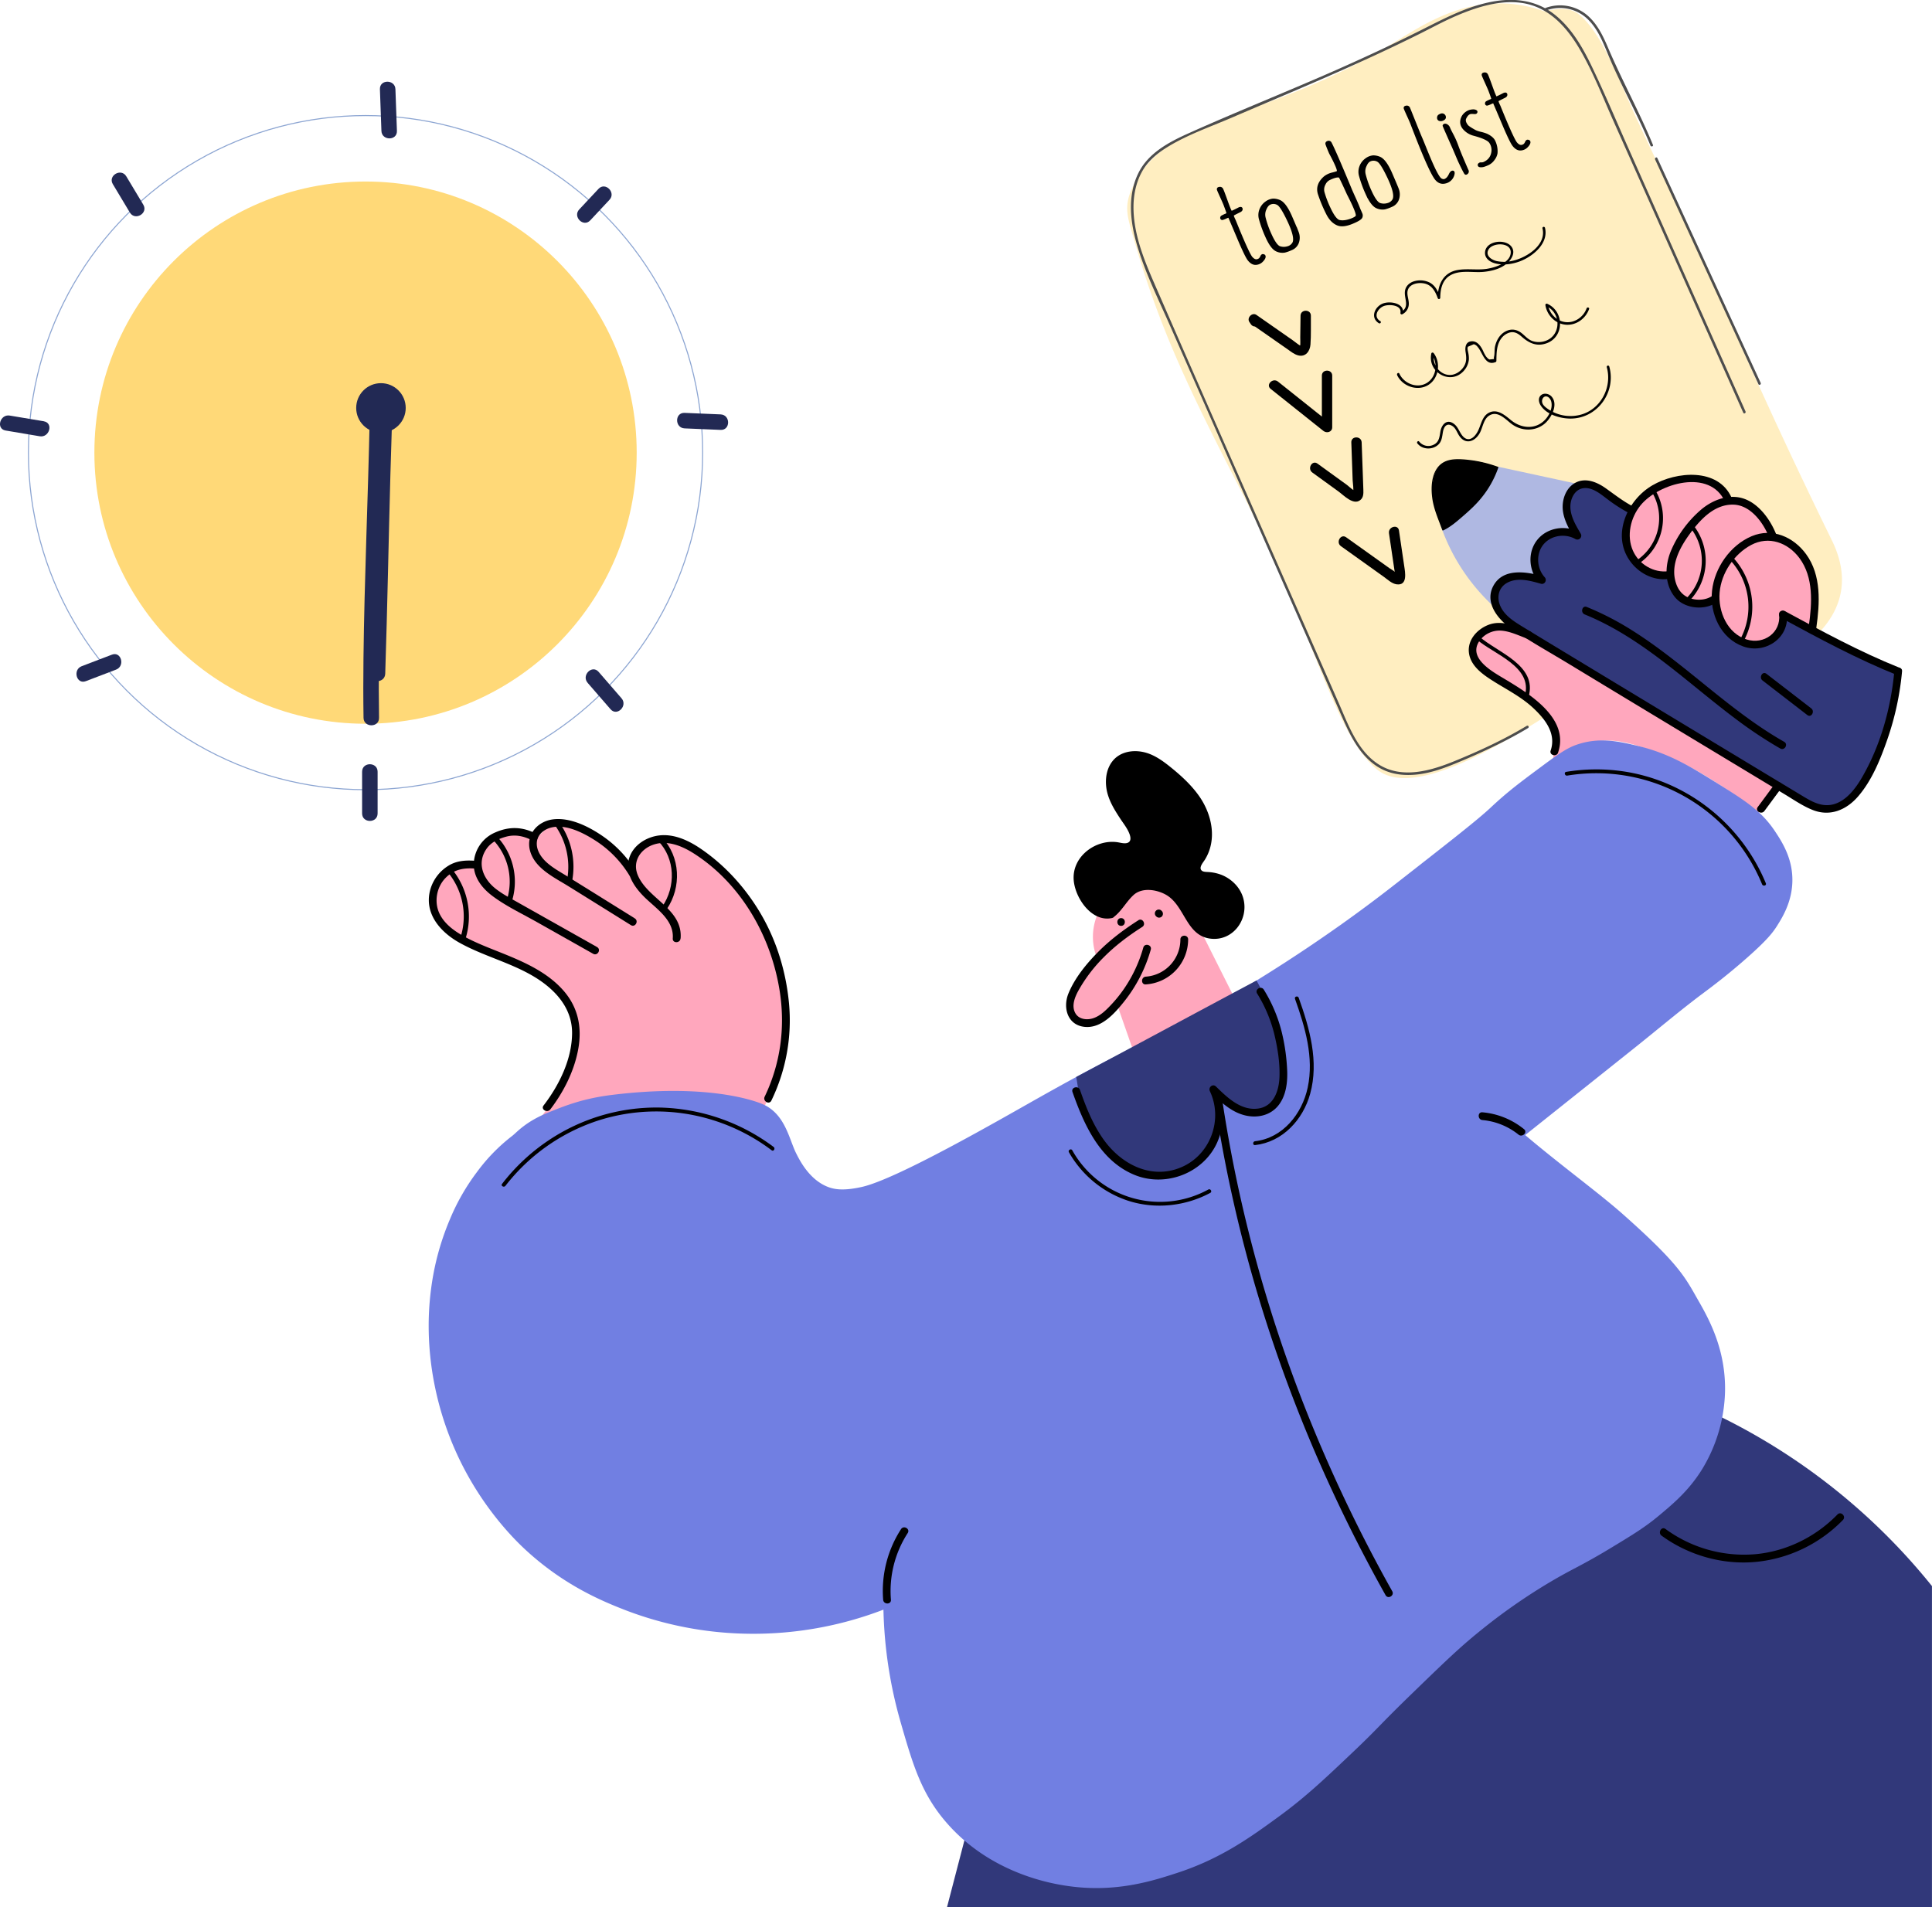 <?xml version="1.0" encoding="UTF-8"?> <svg xmlns="http://www.w3.org/2000/svg" viewBox="0 0 1868.64 1844.71"> <defs> <style>.cls-1{opacity:0.33;}.cls-2,.cls-7{fill:#ffcb44;}.cls-3{fill:#31387a;}.cls-4{fill:#ffa7bd;}.cls-5{fill:#afb8e2;}.cls-6{fill:#717fe2;}.cls-7{opacity:0.72;}.cls-8{fill:none;stroke:#1b4da6;opacity:0.5;}.cls-10,.cls-11,.cls-8{stroke-miterlimit:10;}.cls-10,.cls-9{fill:#222954;}.cls-10{stroke:#222954;stroke-width:3px;}.cls-11{stroke:#000;stroke-width:2px;}.cls-12{fill:#4d4d4d;}</style> </defs> <title>1Asset 4</title> <g id="Layer_2" data-name="Layer 2"> <g id="Layer_1-2" data-name="Layer 1"> <g class="cls-1"> <path class="cls-2" d="M1771.35,521.77c-48.68-99.47-84.71-180.18-109.27-237.19-25.41-59-55.24-117.7-81.38-174.67-13-28.45-30.6-77.28-53.28-95.8-10.6-8.66-25.11-4.7-34-3.29a131,131,0,0,0-30.86-6.93C1410.77-1.24,1371.84,27,1342.07,45c-118.24,71.29-208.86,66-244.09,131-12.21,22.53-7.88,32.21-1.24,55.4,24,83.92,51.57,142.14,100.36,237C1274.91,619.7,1289,707.21,1331.22,743.8c31.41,27.18,104.67-13.52,160.54-48.84,164-13.5,280-56.49,289.19-125.19C1782.63,557.25,1781.15,541.34,1771.35,521.77Z"></path> </g> <path class="cls-3" d="M938.9,1756.8,916,1844.71h952.6V1534.27a604.35,604.35,0,0,0-224.14-173Z"></path> <path class="cls-4" d="M1719.93,760.09,1700.77,786c-7.87-6.28-19.19-14.86-33.43-24.17-17.93-11.71-39.36-25.52-69.39-35.76-18.21-6.21-29.89-10.19-46.45-9.64-22.51.76-40.58,16-50.18,21.82,1.23-5.54,3.6-23.24-1-35.42-3.81-10.12-10.11-16.23-16.07-21.88-9.91-9.4-20.93-15.55-33.39-22.5-7.55-4.22-13.28-7-19-13.72-3-3.56-6.85-8.18-7.52-15a24.57,24.57,0,0,1,6.88-18.87c8.64-8.79,25.49-9.65,40.72-.71Z"></path> <path class="cls-4" d="M739.75,1069.49a195.08,195.08,0,0,0-10-188.43c-13.67-22-27.23-34.36-44.11-49.62-6-5.41-14.74-12.85-28-16.93-6.78-2.09-16.27-4.86-26.83-1-2.71,1-14.11,5.14-18.25,16.66a26.18,26.18,0,0,0-.78,14.46,110.83,110.83,0,0,0-15.86-20.18,104.36,104.36,0,0,0-38.31-24.61c-11-4-16.83-6.07-23-3.47-8.47,3.58-10.18,12.85-18.07,13.28-4.41.25-5.06-2.6-11.16-4.35-12.24-3.52-24.14,3.72-26.75,5.31-3.34,2-13.08,8-15.87,19.2a25.76,25.76,0,0,0-.73,6.9A35.11,35.11,0,0,0,423.4,853c-.78,1.32-6.71,11.7-4.41,23.81.56,2.93,3.33,15.13,28.8,30.73,23.43,14.36,29.43,9.15,57.07,24,20.94,11.28,30.45,21.24,35.2,26.88,5.12,6.06,11.37,13.61,14.7,24.92,1,3.57,4.42,16.39-2.79,41.62a162.38,162.38,0,0,1-29.71,56.82,220,220,0,0,1,51.94-18c7.93-1.67,29.45-5.73,86.29-2.42C680.83,1062.61,707.87,1064.87,739.75,1069.49Z"></path> <path class="cls-5" d="M1528,468.58l-79.86-17.28h0s-8.72,20-17,31c-6.08,8.06-17,18-38.29,24.42a190.06,190.06,0,0,0,14.34,32.47,192.84,192.84,0,0,0,42.08,51.58c-.84-1.37-6.47-10.89-2.52-20.72,2.35-5.86,6.9-8.88,9.21-10.37,13.52-8.69,30.39-2.46,33.14-1.4a31.66,31.66,0,0,1-4.94-17c0-2.27.31-10.72,5.76-17.84,6.94-9.07,19.89-12.9,33-10.06a30.65,30.65,0,0,1,5.11-44.76Z"></path> <path class="cls-6" d="M1475.17,1098l42.84-34.15,62.4-49.75c22.43-17.87,44.3-36.46,67.27-53.63,7.15-5.35,22.61-16.79,41.85-33.79s25-24.28,29.36-31.25c4.94-7.87,14.24-22.7,14.7-42.76.5-21.9-9.8-37.95-16.57-48.18-13.12-19.85-28.31-29.54-58.17-48.1-24.75-15.38-44.8-27.62-74.67-34.83-17.72-4.27-36.5-8.56-57.78-1.66-8.51,2.76-15.23,6.59-33.17,19.9-23.26,17.25-34.88,25.87-51.49,41.45-12.69,11.91-39.86,33.13-94.21,75.57-68.18,53.26-130,90.56-155.07,105.56-74.91,44.87-72.11,34.4-187.09,99.13-36.49,20.54-137.66,79.15-172,86.71-17.74,3.91-26.57,2.36-33-.23-17.79-7.1-27-25.71-30.44-32.57-6.88-13.84-10.64-38.72-33.42-47.8-8.6-3.43-54.45-19.61-144.78-8.45-28.24,3.48-46,10.75-61.4,17-22.24,9-30.3,19.08-34.94,22.64a174.3,174.3,0,0,0-34.06,34.92,208.56,208.56,0,0,0-26.22,45.87,254.71,254.71,0,0,0-15.94,53,276.54,276.54,0,0,0-4.5,55.19,293.06,293.06,0,0,0,5.27,50,301.64,301.64,0,0,0,26,77.12c23.88,48.05,54.63,77.21,63.27,85.12,37.54,34.37,74.54,49.26,95.18,57.35a344.18,344.18,0,0,0,118.87,23,350.61,350.61,0,0,0,131.21-23.3,428.26,428.26,0,0,0,16.69,109.15c11.72,40.58,19.93,69,44.59,97.24,43.09,49.32,102,58.76,117,60.93,46.34,6.73,82.34-5,105.78-12.64,42.47-13.85,70.94-34.57,97.79-54.11,26.43-19.23,45.3-37.17,74.19-64.63,23.12-22,23.53-24.1,55.55-55.14,30.65-29.7,46-44.55,65.15-59.95a564.28,564.28,0,0,1,69.62-48.48c21.8-12.8,28.72-14.79,57.73-32.36,21.6-13.09,32.68-19.87,46.16-31.13,13.89-11.6,29-24.26,41.84-45.13a151.69,151.69,0,0,0,21.89-74.15c1-40.89-15.48-70.59-25.78-88.58-12.85-22.45-18-34.68-72.47-83.06C1546.43,1153.91,1509.1,1126.83,1475.17,1098Z"></path> <path d="M1448.58,452.14c-5.95-2.11-15.11-5.46-25.89-6.5-12.55-1.2-21.5-2.06-28.41,3.51s-8.37,14.5-8.8,20.53c-1.28,18.19,6.53,32.74,10.11,42.87,7-3.07,16.51-11.4,25.61-19.6C1437.86,477.92,1445.53,461.36,1448.58,452.14Z"></path> <path d="M1448.75,451.54a123.37,123.37,0,0,0-34.43-7.24c-9.17-.56-18.39.36-24.17,8.35s-6.16,19.73-4.86,29.24c1.48,10.87,6,20.63,9.7,30.82a.64.64,0,0,0,.92.38c6.86-3.23,12.82-8.37,18.51-13.3,6.42-5.56,12.72-11.23,18.1-17.82a95.78,95.78,0,0,0,16.66-29.66c.26-.77-1-1.1-1.2-.34a96.59,96.59,0,0,1-24.53,38c-7.19,6.95-15,14.08-23.45,19.43-.77.48-3.24,2.53-4.18,1.93-.69-.43-1.39-3.59-1.71-4.4-1.34-3.36-2.69-6.73-3.87-10.16-4.87-14.22-9.4-40.49,7.45-49.11,7.43-3.8,17-2.27,25-1.41,8.9,1,17.32,3.49,25.72,6.47C1449.17,453,1449.5,451.81,1448.75,451.54Z"></path> <path class="cls-4" d="M1192.46,962.36l-30.85-61.49c.13-4.1.43-25.54-16-42-3-3-14.74-14.71-32.71-15.23-22-.63-36.27,15.94-40,20.31a61.27,61.27,0,0,0-12.35,22.93,55.9,55.9,0,0,0-3.1,25.81,54.8,54.8,0,0,0,3.32,13.3,56.62,56.62,0,0,0-14.37,14.65c-4.46,6.63-6.17,12.24-8.22,19-3,9.91-4.53,14.87-2.31,20,2.83,6.55,9.6,9.11,10.19,9.33,10,3.63,24.14-3.32,34.18-17.86l19.73,56.4"></path> <path class="cls-3" d="M1215.28,948.5c-58.36,31.06-116,62.24-174.35,93.3,1.62,8.48,2.74,22.21,8.52,35.56,5.19,12,11.1,25.68,24.47,38.56,6.94,6.69,17,16.35,33.51,20a58.82,58.82,0,0,0,66.29-32c11-22.69,3.37-44.15,1.89-48.11a53.08,53.08,0,0,0,19.17,15.34c5.94,2.78,16.75,7.85,27.35,3.85,10.86-4.1,15.38-15.41,17.33-20.29,7.7-19.27,1.66-38.29-6.07-61.5C1229.9,982.7,1225.16,965.65,1215.28,948.5Z"></path> <path class="cls-4" d="M1613.74,556.3a36.07,36.07,0,0,1-14-1.09c-13.65-3.88-20.5-14.88-22.18-17.8-9.16-15.95-3.2-32.93-1.87-36.7,7-20,25-28.51,31.28-31.5,7.26-3.44,25.39-12,44.16-3.89,11.37,4.92,17.73,13.7,20.49,18.13a41.1,41.1,0,0,1,17.2,3.84c18.42,8.7,23.43,28.65,24.19,31.88a45.71,45.71,0,0,1,17.58,6.29c10.44,6.44,15.25,15.39,17.81,20.32,7.59,14.56,7.17,28.44,6.83,39.5a112,112,0,0,1-3.33,24L1724.73,597a25.67,25.67,0,0,1-4.68,15.77,26,26,0,0,1-14.24,9.68c-12,3.49-22.47-2.24-25.23-3.75-20-10.93-21.58-37.41-21.68-39.59-2.35,1.55-11.35,7.07-21.18,4.28-6.86-2-11-3.32-15.6-9.05C1617.8,568.9,1615.26,560,1613.74,556.3Z"></path> <path class="cls-3" d="M1835.88,649.41c-19.93-8.47-40.73-18-62.18-28.75-17.3-8.66-33.69-17.45-49.17-26.22a26.78,26.78,0,0,1-4.48,18.28c-6.66,9.39-17.34,10.52-19.77,10.77-13,1.37-22.4-6.52-25.54-9.14-14-11.74-15.16-29.17-15.31-32.8a33.5,33.5,0,0,1-16.4,2.56c-1.73-.18-14.5-1.68-23-12.94a33.25,33.25,0,0,1-6.27-14.87,37.28,37.28,0,0,1-18.65-2.79c-13-5.66-18.15-17.19-19.51-20.24-8.53-19,.93-37.43,2.28-40a181.6,181.6,0,0,1-24-15.71c-5.1-4-9-7.49-15.57-8.59-2-.35-8.69-1.46-14.48,2.29-8.63,5.6-8.61,17.65-8.6,21.13a34.18,34.18,0,0,0,7.63,20.92c-2.24.21-5.48.57-9.36,1.18-9.83,1.55-14.75,2.32-18.19,4.91-5.1,3.82-6.5,9.74-7.72,14.91a42.93,42.93,0,0,0,1.48,23.92,46.41,46.41,0,0,0-21.49-1.07c-6.47,1.24-14.36,2.74-18.82,9.45-5.6,8.42-1.82,19-1.19,20.78,4.22,11.81,15.26,17.67,22.05,21.37,20.64,11.23,39.79,25.05,60.32,36.47,5.24,2.92,0,.09,49.08,29.87,28,17,50.37,30.46,63,38,57.2,34.41,55.76,33.18,65.89,39.66,8.79,5.62,18.1,10.41,26.74,16.26,7.15,4.85,11.7,8.36,19.6,10.8,4.19,1.3,11.36,3.51,19.45,1.92,3-.59,11.64-2.79,23.66-17.61,8.85-10.9,12.86-20.43,19-35.2a275.25,275.25,0,0,0,15.55-50.16A250.28,250.28,0,0,0,1835.88,649.41Z"></path> <circle class="cls-7" cx="353.55" cy="437.85" r="262.26"></circle> <circle class="cls-8" cx="353.55" cy="437.85" r="326.06"></circle> <path class="cls-9" d="M357.6,403.38C356,481.23,352.45,559,351.55,636.9c-.22,19.16-.24,38.31.06,57.47.15,9.64,15.15,9.67,15,0-1.17-73.46,2.07-146.94,4.21-220.35q1-35.32,1.78-70.64c.2-9.66-14.8-9.66-15,0Z"></path> <path class="cls-9" d="M364.32,401.13c-2.13,63.1-3.25,126.22-4.91,189.32q-.81,30.62-1.81,61.23c-.31,9.66,14.69,9.65,15,0,2.09-64.17,3.24-128.36,5-192.55q.78-29,1.76-58c.33-9.65-14.67-9.64-15,0Z"></path> <path class="cls-9" d="M350.23,746.53v40.34c0,9.65,15,9.67,15,0V746.53c0-9.66-15-9.67-15,0Z"></path> <path class="cls-9" d="M697,400.86l-34.86-1.47c-9.65-.4-9.63,14.6,0,15L697,415.86c9.65.4,9.63-14.6,0-15Z"></path> <path class="cls-9" d="M42.42,407.51,9.41,402c-9.44-1.59-13.5,12.86-4,14.46l33,5.56c9.44,1.59,13.5-12.87,4-14.47Z"></path> <path class="cls-9" d="M367.46,86.27l1.45,40.36c.34,9.63,15.34,9.67,15,0l-1.45-40.36c-.34-9.62-15.34-9.67-15,0Z"></path> <path class="cls-9" d="M578.88,182.68l-18.63,19.91c-6.59,7,4,17.67,10.61,10.61l18.62-19.91c6.6-7-4-17.68-10.6-10.61Z"></path> <path class="cls-9" d="M568.36,660.54l22.16,25.54c6.34,7.31,16.91-3.34,10.61-10.61L579,649.93c-6.34-7.3-16.91,3.35-10.61,10.61Z"></path> <path class="cls-9" d="M108.28,633.27,79,644.45c-8.92,3.41-5,17.92,4,14.47l29.28-11.18c8.93-3.41,5-17.92-4-14.47Z"></path> <path class="cls-9" d="M138.63,198.05l-16.51-27.51c-5-8.27-17.94-.73-13,7.57l16.5,27.51c5,8.27,17.94.74,13-7.57Z"></path> <circle class="cls-10" cx="368.46" cy="394.6" r="22.45"></circle> <path d="M1075.11,884c12.25-8.77,14.92-23.38,28.4-26.07a38.73,38.73,0,0,1,36.89,13.34c7.69,9.52,11,22.88,21.21,29.57,9.45,6.18,23.15,4.15,31-4s9.46-21.33,4.58-31.51-15.67-17-26.92-18c-4.49-.38-10-.41-12.15-4.37-2.34-4.28,1.29-9.19,4-13.27,9-13.78,7.89-32.39.76-47.24s-19.41-26.53-32.19-36.92c-6.9-5.61-14.2-11-22.68-13.72s-18.41-2.21-25.42,3.25c-9.64,7.51-10.93,22-7,33.62s11.77,21.3,18.11,31.75c3.09,5.1,5.61,12.26,1.4,16.47-4,4-10.59,2-16.17,1.21-17.13-2.48-34.87,11.46-36.51,28.7s16.45,41.62,32.25,37.57"></path> <path d="M1077,887.27c8-6,12.16-14.88,19.4-21.5,8.16-7.45,21.86-5.37,30.84-.51,18.71,10.11,19.53,39.35,43,42.66,21.89,3.09,37.81-18.21,32.34-38.72-2.75-10.31-10.73-18.48-20.42-22.62a42.36,42.36,0,0,0-13.13-3c-1.92-.17-5,0-6.58-1.31-3.45-2.81,1.22-7.94,2.88-10.59,12.25-19.59,6.85-44.4-6-62.26-6.94-9.67-15.62-17.86-24.78-25.4-8.8-7.23-18.45-14.73-30-16.79-9.86-1.78-20.76.25-27.64,8-6.44,7.28-8.12,17.47-6.85,26.85,1.54,11.3,7.73,21.14,13.89,30.48,3,4.49,6.58,9,8.47,14.08,1.13,3,2,7.31-1.91,8.7-2.86,1-6.48-.11-9.34-.56-20.88-3.28-43.74,13.15-42.74,35.55.78,17.44,17.07,42.07,37.07,37.73,4.71-1,2.72-8.25-2-7.23-8.14,1.77-15.59-5.11-20-11.16-5-6.81-8.84-15.92-7.23-24.49,1.75-9.33,8.71-17.22,17.27-21.07a27.56,27.56,0,0,1,12.52-2.44c4.91.23,9.71,2.06,14.65,1.25,9.15-1.5,11.77-10.32,9-18.27-3.48-9.87-11.24-18.1-16.25-27.22-4.89-8.89-8.13-19.22-5.15-29.3,3.08-10.47,12.88-15.22,23.32-13.83,11.16,1.48,20.53,9.08,28.9,16.05,8.58,7.15,16.91,14.93,23.28,24.17,6.22,9,10.52,19.42,10.9,30.48a42.64,42.64,0,0,1-2,14.84c-1.77,5.38-5.51,9.48-7.75,14.59-3.64,8.32,1.31,14.85,9.7,16.17,4.49.71,8.88.72,13.21,2.31a29.73,29.73,0,0,1,12.68,9c6.76,8.31,7.59,20.72,1.54,29.68-5.75,8.52-18.29,11.91-27.39,6.8-9.41-5.28-12.88-17-18.56-25.52A43,43,0,0,0,1122,855.1c-9.12-2.57-20.37-2.58-28.27,3.23-8.28,6.08-12.22,16.27-20.47,22.46-3.82,2.87-.08,9.38,3.78,6.48Z"></path> <path d="M1101,890.24c-13.82,8.8-27,18.69-38.6,30.33-11.41,11.47-22.83,25.34-29,40.46-5.6,13.76-.93,30.6,15.64,32.3,16.11,1.65,28.91-12.87,38-24.21a143.14,143.14,0,0,0,26-50.51c1.32-4.65-5.92-6.64-7.23-2A135.64,135.64,0,0,1,1088,955.27a130.34,130.34,0,0,1-13.27,16.64c-4.81,5.11-10.15,10.48-16.89,12.9-6,2.16-14.09,1.53-17.64-4.52-4.11-7-.72-15.54,2.82-22a146.46,146.46,0,0,1,24.69-32.46c11.14-11.2,23.77-20.68,37.07-29.16,4.06-2.58.3-9.08-3.78-6.47Z"></path> <path d="M1108.18,952.25a43.72,43.72,0,0,0,41-43.49c0-4.83-7.46-4.83-7.5,0a36.06,36.06,0,0,1-33.46,36c-4.78.36-4.82,7.86,0,7.5Z"></path> <path d="M1123.72,881.28l-.33-.33a3.75,3.75,0,0,0-5.3,5.31l.33.33a3.79,3.79,0,0,0,5.3,0,3.83,3.83,0,0,0,0-5.31Z"></path> <path d="M1084.33,895.63c4.83,0,4.84-7.5,0-7.5s-4.83,7.5,0,7.5Z"></path> <path d="M1215.92,961.1a137.18,137.18,0,0,1,16.48,38.84c3.28,13.54,5.67,28.27,5.1,42.24-.54,13-5.52,27.89-20.26,30.11-16.75,2.53-30.2-10.55-41.14-21.25-3.18-3.11-7.65.8-5.89,4.54,12.93,27.52.5,61.47-27.52,73.48-29.32,12.57-58.73-3-75.85-27.52-10.16-14.53-16.44-30.6-22.29-47.2-1.6-4.52-8.85-2.57-7.24,2,11.17,31.65,26.49,66.15,59.56,80,30.17,12.65,67.25-1.31,80.52-31.5a64.15,64.15,0,0,0-.7-53l-5.89,4.54c9.72,9.52,20.26,19.6,34,22.71,11.86,2.68,24.44-.27,32-10.2,6.93-9,8.53-21.2,8.2-32.3a189.74,189.74,0,0,0-5.39-38.6,144.06,144.06,0,0,0-17.23-40.64c-2.5-4.12-9-.36-6.48,3.79Z"></path> <path d="M1174.34,1062.19a1360.77,1360.77,0,0,0,43.52,194.62,1415.84,1415.84,0,0,0,71,186q23.69,51.09,51.26,100.25c2.35,4.21,8.83.44,6.47-3.79A1451,1451,0,0,1,1261.15,1359a1381.64,1381.64,0,0,1-58.56-188.27q-12.81-54.81-21-110.55c-.7-4.76-7.93-2.74-7.23,2Z"></path> <path d="M532.2,1073.23c13-17,23.23-37.22,27.07-58.39,3.75-20.64.06-39.82-13.77-56-15.47-18-37.75-27.94-59.3-36.62-12.69-5.12-25.63-9.9-37.63-16.55-9.42-5.23-18.77-12-23.53-22-5.29-11.14-2.85-25.26,5.65-34.15,8.8-9.2,19.2-10.32,31.31-9.11,4.8.47,4.77-7,0-7.5-9.87-1-19.84-.82-28.48,4.66a39.9,39.9,0,0,0-17.39,23.14c-6.13,22.68,9.39,40.61,28,51.08,23.2,13,49.6,19.27,72.46,33,20,12.06,36.83,29.94,36.73,54.53-.1,25.3-12.46,50.39-27.59,70.08-2.93,3.82,3.58,7.56,6.48,3.78Z"></path> <path d="M577.51,916.14l-51.46-29-25.73-14.5c-7.14-4-14.52-7.9-21-13-12.13-9.59-18.36-24.7-8.75-38.55,4.41-6.36,11.61-9.73,18.9-11.72,8.83-2.4,17.12-.63,25.13,3.52,4.28,2.22,8.08-4.25,3.79-6.47-13.15-6.83-26-7.1-39.5-1.12a34,34,0,0,0-20.6,29.21c-.81,13.25,7.39,24.11,17.44,31.78,13.15,10,28.72,17.3,43.08,25.41l54.89,30.94c4.21,2.37,8-4.1,3.79-6.48Z"></path> <path d="M614,888.39l-43.53-27.11-21.77-13.55c-6.75-4.2-14-8.13-19.91-13.46-5.55-5-10.41-12.19-9.51-20,.81-7.12,7-12,13.62-13.7,14.4-3.7,31.18,5,43,12.57a104.19,104.19,0,0,1,32.66,33.4c2.52,4.11,9,.35,6.47-3.78a112.72,112.72,0,0,0-32.74-34.38c-13.3-9.05-31.16-17.93-47.67-15.74-14.72,2-25.82,14.56-22.13,29.67,4.29,17.56,23.45,26.35,37.43,35.06l60.29,37.54c4.1,2.56,7.87-3.93,3.78-6.48Z"></path> <path d="M658.29,907.78C660.5,879,626,869.46,616.71,846.17c-5.13-12.81,2.73-24.71,15-29,13.52-4.76,27.65,1,39.11,8.26,46.38,29.47,75.66,81.45,83.57,135,5.09,34.45.3,69-14.79,100.42-2.08,4.33,4.39,8.14,6.48,3.78a177.9,177.9,0,0,0,17-94.55c-2.9-30.1-11.75-59.52-27-85.69-14.56-25-34.64-47.33-58.63-63.59-11.69-7.92-25.89-14.51-40.37-12.58-11.83,1.57-23.63,8.83-28,20.35-5.71,15.11,4.22,29.49,14.62,39.63,11.19,10.9,28.38,21.87,27,39.61-.36,4.81,7.14,4.79,7.5,0Z"></path> <path d="M1507,727.93c11.28-33.38-28.34-57.08-51.86-71.23-11.47-6.89-35.63-19.94-24.3-36.6A24,24,0,0,1,1451.15,610c9.24.4,18.06,5,26.66,8,4.57,1.57,6.53-5.67,2-7.24-13.08-4.5-26.77-11.73-40.67-6.12-10.67,4.31-19.8,14.47-18.41,26.61,1.51,13.2,13.84,21.5,24.16,28,12.82,8,26.55,15,37.73,25.34,11.61,10.75,22.81,24.79,17.2,41.4-1.55,4.58,5.69,6.55,7.23,2Z"></path> <path d="M1613.74,552.55c-14.39,1.83-28.51-6.64-34.37-19.87-6.39-14.42-2.29-32.07,7.46-43.95,17.59-21.46,67.19-35.73,81.57-3.38,2,4.4,8.42.59,6.48-3.79-13-29.32-53.55-25.61-76.72-12.05-24,14-39.41,47.28-22.13,72.48,8.33,12.15,22.85,20,37.71,18.06,4.72-.61,4.78-8.11,0-7.5Z"></path> <path d="M1657,575.82c-5.77,4.31-13.37,5.17-20.27,3.49-7.58-1.84-12.68-6.87-15.35-14.17-6.26-17.12,2.67-34.43,12.55-48.09,10.08-13.95,23.94-29.43,42.72-28.89,16.72.47,29.3,17.94,34.64,32.22,1.67,4.48,8.92,2.54,7.23-2-5-13.46-15.08-28.43-28.52-34.66-15-7-32-1.2-44.15,8.81a107.85,107.85,0,0,0-30.06,41.17c-5.7,14.27-5.87,32,4.47,44.25,9.33,11.09,29,12.95,40.52,4.34,3.82-2.86.09-9.37-3.78-6.48Z"></path> <path d="M1720.78,594.44c1.81,17.58-14.73,29.25-31.22,24.21-19-5.81-27.91-27.12-26.33-45.6,1.61-18.69,13.9-37,30.44-45.85,17.12-9.12,35.62-2.31,46.74,12.64,13.88,18.67,12.19,43.81,9.09,65.59-.67,4.72,6.55,6.76,7.23,2,3.39-23.83,5.13-50.82-9.85-71.36-12.19-16.73-32.74-25.77-52.64-17.39-20.74,8.73-35.89,30.56-38.34,52.69s8.4,46.28,30.26,54c21,7.48,44.5-7.95,42.12-31-.5-4.75-8-4.8-7.5,0Z"></path> <path d="M1722.63,597.68c36.68,19.93,73.47,39.77,112.26,55.35,4.47,1.79,6.42-5.46,2-7.24-38.17-15.33-74.37-35-110.46-54.59-4.24-2.3-8,4.17-3.79,6.48Z"></path> <path d="M1579.75,490.07c-9.54-4.93-17.86-11.48-26.57-17.68-8.18-5.83-19-10.52-28.78-5.75-8,3.87-12.18,12.56-12.89,21.06-1,11.75,5.24,22.66,11,32.43l5.13-5.13c-13-7.46-30.84-4.86-40.53,6.92-10,12.12-8.67,30.44,1.7,41.8l3.65-6.27c-15.77-4.43-38.73-8.41-48.17,9.41-8.74,16.49,5,32.89,18,41.65,18.48,12.47,38.18,23.4,57.24,35q29.44,17.85,58.9,35.65,59.41,35.91,118.85,71.76l29.1,17.57c8.81,5.32,17.51,11.38,27.14,15.14,16.57,6.46,32.23-.13,43.45-13,13.52-15.51,21.77-36.09,28.46-55.3a276.67,276.67,0,0,0,14.24-65.88c.44-4.81-7.07-4.78-7.5,0-3.22,35.57-13.53,72.41-31.68,103.34-7.4,12.61-19.2,27.29-35.49,26-9-.7-17-6.06-24.56-10.6L1713,751.64q-105.15-63.46-210.21-127.07-14.85-9-29.7-18.06c-8.3-5.08-17.45-10.64-21.74-19.79-4.17-8.89-2-18.79,7.08-23.33,10.1-5,21.8-1.57,32,1.3,3.73,1,6.1-3.58,3.65-6.27-7.94-8.69-8.73-23.16-.85-32.21,7.5-8.59,20.87-10.3,30.59-4.73a3.78,3.78,0,0,0,5.13-5.13c-4.73-8.07-10.19-16.94-10.06-26.62.11-7.85,4.53-16.79,13.2-17.56s16.45,6.13,23,11A152.3,152.3,0,0,0,1576,496.54c4.28,2.21,8.08-4.26,3.78-6.47Z"></path> <path d="M1716.69,758.2l-16.62,22.51c-2.87,3.88,3.64,7.63,6.48,3.78l16.62-22.5c2.87-3.89-3.64-7.63-6.48-3.79Z"></path> <path d="M1532.73,594.37c55.91,22.68,99.33,66.24,147,101.78a411.19,411.19,0,0,0,42.13,27.9c4.21,2.39,8-4.09,3.79-6.48-52.84-30-95.08-74.87-146.28-107.29a281.19,281.19,0,0,0-44.62-23.14c-4.48-1.81-6.42,5.44-2,7.23Z"></path> <path d="M1704.72,658.26l43.35,33.45c3.82,2.95,7.55-3.56,3.78-6.47l-43.35-33.46c-3.82-2.95-7.55,3.57-3.78,6.48Z"></path> <path d="M536.15,797.46a69.14,69.14,0,0,1,12.34,53.75c-.6,3.14,4.22,4.49,4.82,1.33a74,74,0,0,0-12.85-57.61c-1.88-2.57-6.22-.07-4.31,2.53Z"></path> <path d="M636.65,813.54c16.55,17.19,17.08,44.17,3.89,63.5-1.81,2.66,2.52,5.17,4.32,2.52,14.45-21.19,13.36-50.83-4.68-69.56-2.23-2.32-5.77,1.22-3.53,3.54Z"></path> <path d="M476.84,812.36A58.72,58.72,0,0,1,490.72,869c-.89,3.1,3.93,4.42,4.83,1.33a63.87,63.87,0,0,0-15.18-61.48c-2.23-2.33-5.76,1.21-3.53,3.54Z"></path> <path d="M433.05,843.63a67.07,67.07,0,0,1,12.32,63.28c-.95,3.09,3.87,4.4,4.83,1.33a72.28,72.28,0,0,0-13.61-68.15c-2-2.48-5.57,1.07-3.54,3.54Z"></path> <path d="M1033.89,1114.65a102.86,102.86,0,0,0,56.61,46.67c26.36,8.74,55.71,5.68,80.09-7.4,2.12-1.14.23-4.38-1.9-3.24a97.2,97.2,0,0,1-131.56-37.92c-1.19-2.1-4.44-.21-3.24,1.89Z"></path> <path d="M1252.52,966.21c9.77,27.32,18.5,56.72,12.29,85.88-5.39,25.27-24,48.82-50.94,51.87-2.37.27-2.4,4,0,3.75,26.72-3,46.43-24.59,53.34-49.66,8.61-31.21-.53-63.35-11.08-92.83-.8-2.26-4.43-1.29-3.61,1Z"></path> <path d="M1597.76,476a49.2,49.2,0,0,1-14.46,65.89c-2,1.36-.11,4.61,1.89,3.24a53,53,0,0,0,15.81-71c-1.23-2.08-4.47-.19-3.24,1.89Z"></path> <path d="M1636,511.85a51.75,51.75,0,0,1-3.55,65.53c-1.62,1.78,1,4.44,2.66,2.66a55.49,55.49,0,0,0,4.13-70.08c-1.4-1.94-4.66-.07-3.24,1.89Z"></path> <path d="M1674.27,542.73a66.46,66.46,0,0,1,8.6,76.25c-1.16,2.11,2.08,4,3.24,1.89a70.31,70.31,0,0,0-9.19-80.79c-1.6-1.81-4.25.85-2.65,2.65Z"></path> <path d="M1428.13,618.4c16.15,14.31,54.82,26.34,46.69,54.67-.67,2.33,3,3.32,3.62,1,8.81-30.71-30.21-42.87-47.66-58.32-1.8-1.6-4.46,1-2.65,2.65Z"></path> <path d="M861.7,1547.48A103.26,103.26,0,0,1,877.94,1483c2.63-4.06-3.86-7.83-6.47-3.78a109.93,109.93,0,0,0-17.27,68.29c.38,4.78,7.88,4.82,7.5,0Z"></path> <path d="M488.86,1147.12A186.7,186.7,0,0,1,577,1084.45a183.72,183.72,0,0,1,111.87-1.11,186.26,186.26,0,0,1,57.48,29.37c1.93,1.46,3.8-1.8,1.89-3.23a190.68,190.68,0,0,0-110.18-38.1,187.39,187.39,0,0,0-107.37,31.67,189.89,189.89,0,0,0-45.09,42.17c-1.47,1.91,1.78,3.78,3.24,1.9Z"></path> <path d="M1515.83,750.28a173.35,173.35,0,0,1,188.48,105.16c.91,2.2,4.54,1.24,3.62-1-23.76-57.65-76.68-99.47-138.53-108.37a180.22,180.22,0,0,0-54.57.58c-2.37.39-1.37,4,1,3.62Z"></path> <path d="M1433.81,1083.48a65.13,65.13,0,0,1,34.92,14.1c3.72,3,9.06-2.27,5.3-5.3a74,74,0,0,0-40.22-16.3c-4.81-.44-4.78,7.06,0,7.5Z"></path> <path d="M1607.1,1485.52c26.41,19.26,59.9,28.66,92.48,25.24a135.77,135.77,0,0,0,82.91-40.43c3.36-3.47-1.94-8.78-5.3-5.3-20.88,21.54-49.25,35.63-79.21,38.39a128.44,128.44,0,0,1-87.09-24.38c-3.91-2.85-7.65,3.66-3.79,6.48Z"></path> <path class="cls-11" d="M1221.14,246.79c1.34,0,2,.46,2,1.48s-.74,2.42-2.14,3.87a9,9,0,0,1-6.88,3.11q-3.36-.15-6.29-3.78-2.79-3.33-11-22.88-8-18.89-8.11-19c-.24-.17-1.17.1-2.79.8a20.84,20.84,0,0,1-3.54,1.4.92.92,0,0,1-1.16-.71,1.51,1.51,0,0,1,.52-1.56,31.54,31.54,0,0,1,3.56-1.74,5.63,5.63,0,0,0,2-1.17q.21-.3-3-8.8c-.64-1.59-1.85-4.33-3.63-8.2q-2.34-5.2-2.66-6.14c-.26-1,.23-1.57,1.47-1.7a2.31,2.31,0,0,1,2.64,1.4q.68,1.17,4.39,11.55t4.44,10.26q.64.12,7.49-3.44c1.48-.64,2.28-.47,2.42.49s-.4,1.69-1.7,2.34c-4.47,2.2-6.75,3.41-6.82,3.62q-.33.81,1.86,5.28,13.84,34.23,16.71,36.34,3.64,3.92,7.58.87a9.11,9.11,0,0,0,1.46-2.3A2.55,2.55,0,0,1,1221.14,246.79Z"></path> <path class="cls-11" d="M1234.79,242.3q-4.93-2.2-9.83-13.14a116.77,116.77,0,0,1-6.39-17.52,14.19,14.19,0,0,1,.55-8.93,15.28,15.28,0,0,1,5.34-6.86,13.29,13.29,0,0,1,7-2.73,15.88,15.88,0,0,1,5.74,1.13q5.73,2.07,11.47,15.18,5.81,13.42,6.51,15.45a14.09,14.09,0,0,1,0,10.09,10.93,10.93,0,0,1-6.32,6.14,34.68,34.68,0,0,1-6.31,2.26A13.1,13.1,0,0,1,1234.79,242.3Zm-11.71-31.8a91.65,91.65,0,0,0,5.58,15.85q5.13,11.51,9.09,12.8a12.69,12.69,0,0,0,7.35.17,9,9,0,0,0,5.72-4q3.18-5.19-5-22.33-6.46-13.6-9.82-15.5a8.34,8.34,0,0,0-7.74-.46q-2.51,1.08-4.21,5A12.55,12.55,0,0,0,1223.08,210.5Z"></path> <path class="cls-11" d="M1293.7,217.11q-6.3-2.62-10.29-10.87a137.38,137.38,0,0,1-7.8-18.84q-2.62-8.64,5.43-15.86a18.64,18.64,0,0,1,7.73-3.68c3.16-.78,4.88-1.39,5.14-1.82q1.3-1.69-7.46-18-2.15-5-3.36-8.38c-.44-1.15,0-1.92,1.19-2.33a2.1,2.1,0,0,1,2.81,1.2q4.35,8.29,19.7,45.41.93,2.15,4,8.93,2.55,5.73,3.56,8.44c.31.84.75,1.88,1.34,3.1l1,2.36a4.17,4.17,0,0,1-.06,3.58q-1.06,1.86-7,4.48Q1299.3,219.51,1293.7,217.11Zm-13.63-31a98,98,0,0,0,5.93,15.5q5.28,11.24,9.42,12.19,4.42,1,10.62-1.11c3.87-1.36,6-2.67,6.27-3.91q.7-3.06-8.64-21.16-7.55-16.68-8-16.66-2.61-1.16-10,2.32a10.08,10.08,0,0,0-4.5,4.68A10.9,10.9,0,0,0,1280.07,186.14Z"></path> <path class="cls-11" d="M1331.58,200.48q-4.93-2.22-9.83-13.15a116.11,116.11,0,0,1-6.38-17.51,14.15,14.15,0,0,1,.54-8.94,15.25,15.25,0,0,1,5.34-6.85,13.25,13.25,0,0,1,7-2.74,16.1,16.1,0,0,1,5.74,1.13q5.73,2.09,11.47,15.18,5.8,13.43,6.51,15.46a14.07,14.07,0,0,1,0,10.08,11,11,0,0,1-6.32,6.15,35.22,35.22,0,0,1-6.31,2.26A13.25,13.25,0,0,1,1331.58,200.48Zm-11.71-31.81a93.44,93.44,0,0,0,5.58,15.86q5.15,11.49,9.09,12.8a12.72,12.72,0,0,0,7.36.16,9,9,0,0,0,5.72-4q3.18-5.19-5-22.33-6.47-13.59-9.83-15.49a8.34,8.34,0,0,0-7.74-.47q-2.5,1.08-4.21,5A12.52,12.52,0,0,0,1319.87,168.67Z"></path> <path class="cls-11" d="M1404.51,166.16c1.09-.34,1.57.23,1.42,1.72a10.18,10.18,0,0,1-1.85,4.55,10.44,10.44,0,0,1-6.51,4.15q-5.08,1.13-8.71-3.33-6.12-7.45-23.85-54-.94-2.4-3.62-8.2-2.34-5.2-2.66-6.15c-.31-1,.18-1.54,1.47-1.7a2.29,2.29,0,0,1,2.61,1.34q.35.8,5.64,14t6.51,15.85c.34.79,1.41,3.39,3.19,7.79q3.22,8,5.2,12.61,7.34,17.16,10.38,18.73a5.52,5.52,0,0,0,3.21.75,7.44,7.44,0,0,0,3.46-2.37,15.19,15.19,0,0,0,2-3.35C1403.12,167.18,1403.81,166.37,1404.51,166.16Z"></path> <path class="cls-11" d="M1391.34,112.37c.18-.39.81-.82,1.9-1.29a3.07,3.07,0,0,1,2.53-.23,2.94,2.94,0,0,1,1.47,1.44c.67,1.54,0,2.71-1.88,3.49a4.07,4.07,0,0,1-2.84.29,1.89,1.89,0,0,1-1.44-1.18A3,3,0,0,1,1391.34,112.37Zm17.28,37.42q2.42,5.79,3.7,8.37c1.74,3.76,3.27,6.8,4.62,9.12.43.88,1.06,1,1.88.25a2.08,2.08,0,0,0,.51-2.76q-1-2.22-3.8-8.8-3.66-8.44-5.93-14.69a82.29,82.29,0,0,0-4.75-10.8q-2.82-5.34-3.18-6.38a5.31,5.31,0,0,0-2.94-3.28c-1.25-.4-2-.17-2.41.7q-.09.18,8.43,19.31Q1405.74,142.95,1408.62,149.79Z"></path> <path class="cls-11" d="M1445.36,136.8a22.17,22.17,0,0,1,2.05,11.42,13.44,13.44,0,0,1-2.69,5.91,14,14,0,0,1-4.89,4.39,31.65,31.65,0,0,1-4.09,1.7,9.24,9.24,0,0,1-3.38.59c-1.13,0-1.8-.24-2-.73-.34-.79.06-1.43,1.2-1.93a3.66,3.66,0,0,1,1.41-.07,6,6,0,0,0,1.91-.29q7-2.91,8.4-9.78a13.2,13.2,0,0,0-2-10.37q-2.57-3.76-15.58-7.25a19.27,19.27,0,0,1-10.09-6.28q-4.2-5.2-.81-11.49a12.65,12.65,0,0,1,6.69-5.3c2.8-.72,4.79-.68,6,.1.69.41.72,1,.11,1.62-.22.28-.94.37-2.17.27a12.92,12.92,0,0,0-3.2,0q-2.94.66-4.9,4.73-1.74,3.22,1.78,7.65c.84,1,3.44,2.73,7.81,5.13a27,27,0,0,0,5,1.64,39.81,39.81,0,0,1,6.05,1.86C1441.81,132.18,1444.28,134.31,1445.36,136.8Z"></path> <path class="cls-11" d="M1477.26,136.13c1.33,0,2,.45,2,1.47s-.73,2.42-2.14,3.87a9,9,0,0,1-6.87,3.11q-3.37-.15-6.29-3.77-2.81-3.34-11-22.89-8-18.89-8.12-19c-.24-.16-1.17.1-2.78.8a20.81,20.81,0,0,1-3.55,1.4.91.91,0,0,1-1.15-.71,1.49,1.49,0,0,1,.51-1.56,33.45,33.45,0,0,1,3.57-1.74,5.87,5.87,0,0,0,2-1.17q.21-.3-3-8.79-1-2.4-3.63-8.21-2.34-5.2-2.65-6.14c-.27-1,.22-1.57,1.46-1.7a2.3,2.3,0,0,1,2.64,1.4q.67,1.17,4.4,11.55T1447,94.34q.64.12,7.49-3.44c1.48-.64,2.29-.47,2.42.49s-.4,1.69-1.7,2.34q-6.7,3.3-6.82,3.62-.33.81,1.86,5.29Q1464.11,136.86,1467,139q3.64,3.92,7.58.87a8.84,8.84,0,0,0,1.46-2.3A2.51,2.51,0,0,1,1477.26,136.13Z"></path> <path d="M1257.89,305.37l-.28,20.92c0,1.37.25,7.67-.14,7.88s-6.21-4.39-7.17-5.06l-35.06-24.48c-4.08-2.84-9.58,2.78-6.84,6.84l1.42,2.12c3.58,5.31,12.24.31,8.64-5l-1.43-2.11-6.84,6.84L1234.1,330l11.16,7.79c3.25,2.27,6.47,5,10.39,6,7.22,1.8,11.38-4.11,11.84-10.51.68-9.21.27-18.62.4-27.86.08-6.43-9.92-6.44-10,0Z"></path> <path d="M1278.52,363.36l0,49.95,8.54-3.54-51-40.65c-5-4-12.1,3.06-7.07,7.07l51,40.65c3.23,2.58,8.53,1.15,8.53-3.53l0-49.95c0-6.43-10-6.44-10,0Z"></path> <path d="M1307,427.94l.89,24.91.42,12c.06,1.51,1.36,10.9.22,11.83l3.54-1.46c-2.45.27-7.44-4.78-9.39-6.2l-9.46-6.85-18.91-13.7c-5.22-3.79-10.22,4.89-5,8.63l25.22,18.27c5.17,3.75,14.4,13.72,21.12,8.38,3.13-2.48,3.13-6.26,3-9.93-.12-4.65-.33-9.3-.49-13.95L1317,427.94c-.23-6.41-10.23-6.44-10,0Z"></path> <path d="M1343.43,515.81l3.77,25.47c.62,4.25,1.27,8.49,1.88,12.74.14.92.27,1.84.38,2.76,1.9-1.57,1.78-2.71-.33-3.4-1-1.38-3.53-2.52-4.87-3.48L1302,519.73c-5.25-3.75-10.24,4.92-5,8.64l27.61,19.72,13.8,9.86c3.73,2.67,7.79,6.7,12.5,7.3,10.75,1.35,8.16-11.57,7.24-17.81l-5.07-34.29c-.93-6.34-10.57-3.65-9.64,2.66Z"></path> <path d="M1334.92,310.6c-6.84-4.19-2.53-12.1,3.38-14.51,4.63-1.89,17.52-1.42,16.21,6.48a1.27,1.27,0,0,0,1.84,1.41,11.3,11.3,0,0,0,6.13-8.36c.66-4.25-1.26-8.14-1.23-12.34.06-8.42,10-10.51,16.67-9,7.18,1.66,10.32,7.71,12.66,14.09a1.25,1.25,0,0,0,2.45-.33c.09-8.23,1.86-16.95,9.44-21.54,9.53-5.77,22-2.48,32.57-3.52,7.91-.79,16.36-2.88,22.52-8.2,4.07-3.51,8-9.55,5.1-15-5-9.33-25.22-7.4-26.32,4-.58,6,4.63,9.66,9.83,11,7.82,2.09,16.67.78,24.13-2.08,12.46-4.79,27.74-17.31,24-32.4a1.25,1.25,0,0,0-2.41.66c4.1,16.34-16.15,28.75-29.49,31.45a35,35,0,0,1-14.83.14c-4.94-1.19-11.25-5.22-7.86-11.19,3.91-6.88,21.54-7.23,21.48,2.67-.05,10.22-15.14,14.75-23,16-9.38,1.46-18.92-.46-28.24,1.15-13.92,2.39-19.26,13.82-19.4,26.81l2.46-.33c-2.12-5.79-4.73-11.58-10.55-14.49a20.71,20.71,0,0,0-15.22-.94c-4.45,1.49-7.91,4.88-8.41,9.69-.77,7.28,4.89,15.05-3.72,19.83l1.83,1.42c1.68-10.09-12.74-12.31-19.62-9.49-7.93,3.26-12.14,13.8-3.64,19a1.25,1.25,0,0,0,1.26-2.16Z"></path> <path d="M1351.19,362.63c4.88,10.86,19.4,16.18,29.89,10s12.81-21.52,5.61-31c-.59-.77-2-.86-2.29.3-4,18.3,18.9,31.23,31.6,16.56a19.05,19.05,0,0,0,4.7-10.77,25.35,25.35,0,0,0-.59-6.44c-.28-1.68-1.2-4.36-.27-5.9l5.6-2.4a6.75,6.75,0,0,1,3.78,2.67c4.87,5.43,7.13,18.95,17.48,14.53a1.21,1.21,0,0,0,.62-1.08c.1-7.35.1-15.64,4.76-21.76a15.12,15.12,0,0,1,8.31-5.72c4.67-1.1,8.12,1.18,11.44,4.11,7,6.16,14.35,9.69,23.75,6.44,17.59-6.07,17.55-30.9,1-38.28a1.27,1.27,0,0,0-1.84,1.41c1.57,9.72,9.64,17.94,19.64,18.8s19.27-5.85,22.59-15.14c.55-1.52-1.87-2.17-2.41-.66-2.93,8.22-11.3,14.18-20.18,13.3s-15.83-8.32-17.23-17l-1.83,1.41c15.75,7,14.61,30.56-2.79,34.4a19.2,19.2,0,0,1-10.49-.55c-4.37-1.56-7.09-5.16-10.66-7.88-4.37-3.32-9.41-4.13-14.47-1.78-5.95,2.76-9.42,8.53-10.86,14.73-.79,3.43-.2,7.37-1.13,10.66l0,1.74-4.25.41c-1.19-.29-3-2.42-3.55-3.19a36.46,36.46,0,0,1-2.75-5.3c-2.18-4.49-5.63-9.71-11.42-9.08-5.44.6-6.1,5.92-5.42,10.36.79,5.18,1.22,9.54-1.77,14.19-2.81,4.37-7.73,7.8-13,8-10.28.27-17.92-10.46-15.82-20.11l-2.28.3c6.42,8.45,4.65,21.9-4.71,27.58s-22.18.49-26.47-9.06c-.66-1.46-2.81-.19-2.16,1.26Z"></path> <path d="M1370.92,428.94c4.78,6.19,14.71,6.44,20.29,1.1,3.51-3.36,3.62-8,4.46-12.52.9-4.88,3.86-9,9.32-5.26,3.07,2.11,4.31,6.12,6.27,9.13,6,9.15,15.31,6,20-2.54,2.93-5.37,3.55-13.29,9.08-16.81,8.12-5.18,15.66,3.49,21.6,8,9.35,7.05,22.47,7.55,31.75.05,6.58-5.31,14-18.89,6.88-26.61-2.34-2.56-6.85-3.64-9.79-1.43-3.37,2.52-2.63,7-.65,10.1,5.54,8.82,18.67,12.66,28.44,12.76,26.17.29,44.9-25.42,37.92-50.38a1.25,1.25,0,0,0-2.41.66c5.51,19.71-6.22,41.7-26.58,46.3a38.33,38.33,0,0,1-29.31-5.17c-2.35-1.57-5.58-3.75-6.46-6.57-1.11-3.57,1.63-7.82,5.51-5.74a7.5,7.5,0,0,1,3.16,4.59c1.52,6.16-2,13.31-6.18,17.64-9.31,9.62-23,8.19-32.74.23-5.68-4.65-13-11.11-20.86-7.48-7.6,3.49-8.07,12.85-11.87,19.25-1.56,2.63-4,5.69-7.15,6.41-3.92.89-6.71-2.15-8.55-5.1-2.06-3.29-3.47-7-6.64-9.42-6.94-5.39-12.1.47-13.27,7.36-.86,5.09-1.21,10.21-6.5,12.69a11.39,11.39,0,0,1-14-3c-1-1.27-2.74.51-1.77,1.77Z"></path> <path class="cls-12" d="M1688.28,398l-75.2-169-37.8-85c-11.71-26.3-22.88-52.93-35.3-78.91-9-18.92-20-38.26-36.8-51.35-18.14-14.11-40-16.23-62-11.71-25.62,5.27-48.24,18-71.43,29.48C1344.8,44,1319.51,55.67,1294,67c-48.16,21.31-97.18,40.7-145.2,62.3-18.59,8.36-38.35,19-47.73,38.09-10.86,22-7.95,47.44-1.18,70.24,7.9,26.65,20.55,51.92,31.71,77.31L1168.59,399l73.92,168.26,37,84.13q9.15,20.82,18.3,41.65c4.82,10.91,9.84,21.89,16.9,31.57,6.51,8.93,14.79,16.64,25.1,20.93s21.59,4.86,32.5,3.46c12.71-1.63,24.63-6,36.42-10.86q18-7.38,35.5-15.82c11.51-5.55,22.85-11.47,33.79-18.08a1.25,1.25,0,0,0-1.26-2.15c-22.3,13.45-46.16,24.45-70.25,34.28-22.57,9.2-50.14,17.32-72.61,3.34-20.95-13.05-29.94-38.84-39.37-60.32L1258.72,598c-47.49-108.11-95.27-216.1-142.47-324.33-10.19-23.35-20.25-48.52-19.92-74.42.16-12.49,3.09-25.2,9.81-35.85,5.71-9,14.33-15.85,23.35-21.37,19.19-11.76,41.09-19.31,61.71-28.17,24.44-10.51,49-20.84,73.38-31.36,23.93-10.31,47.77-20.83,71.37-31.87q18.49-8.64,36.78-17.72c11.81-5.87,23.4-12.26,35.52-17.47,22.15-9.54,49.34-18,73.28-10.4,21.22,6.74,36,24.61,46.78,43.22,12.52,21.55,21.69,45.13,31.8,67.86l36.59,82.21,71.53,160.75,17.89,40.19c.65,1.47,2.81.2,2.16-1.26Z"></path> <path class="cls-12" d="M1600.79,154.19l100,217.49c.67,1.46,2.83.19,2.16-1.26L1603,152.93c-.67-1.46-2.83-.19-2.16,1.26Z"></path> <path class="cls-12" d="M1495.78,10a38.56,38.56,0,0,1,40.85,9.53c9.64,9.88,14.51,23.24,19.75,35.72,12.2,29,28,56.43,39.95,85.56.61,1.47,3,.83,2.41-.66-13.22-32.14-30.11-62.63-43.7-94.63-5-11.76-11-23.91-21.3-31.93a40.75,40.75,0,0,0-38.62-6c-1.51.53-.86,3,.66,2.41Z"></path> </g> </g> </svg> 